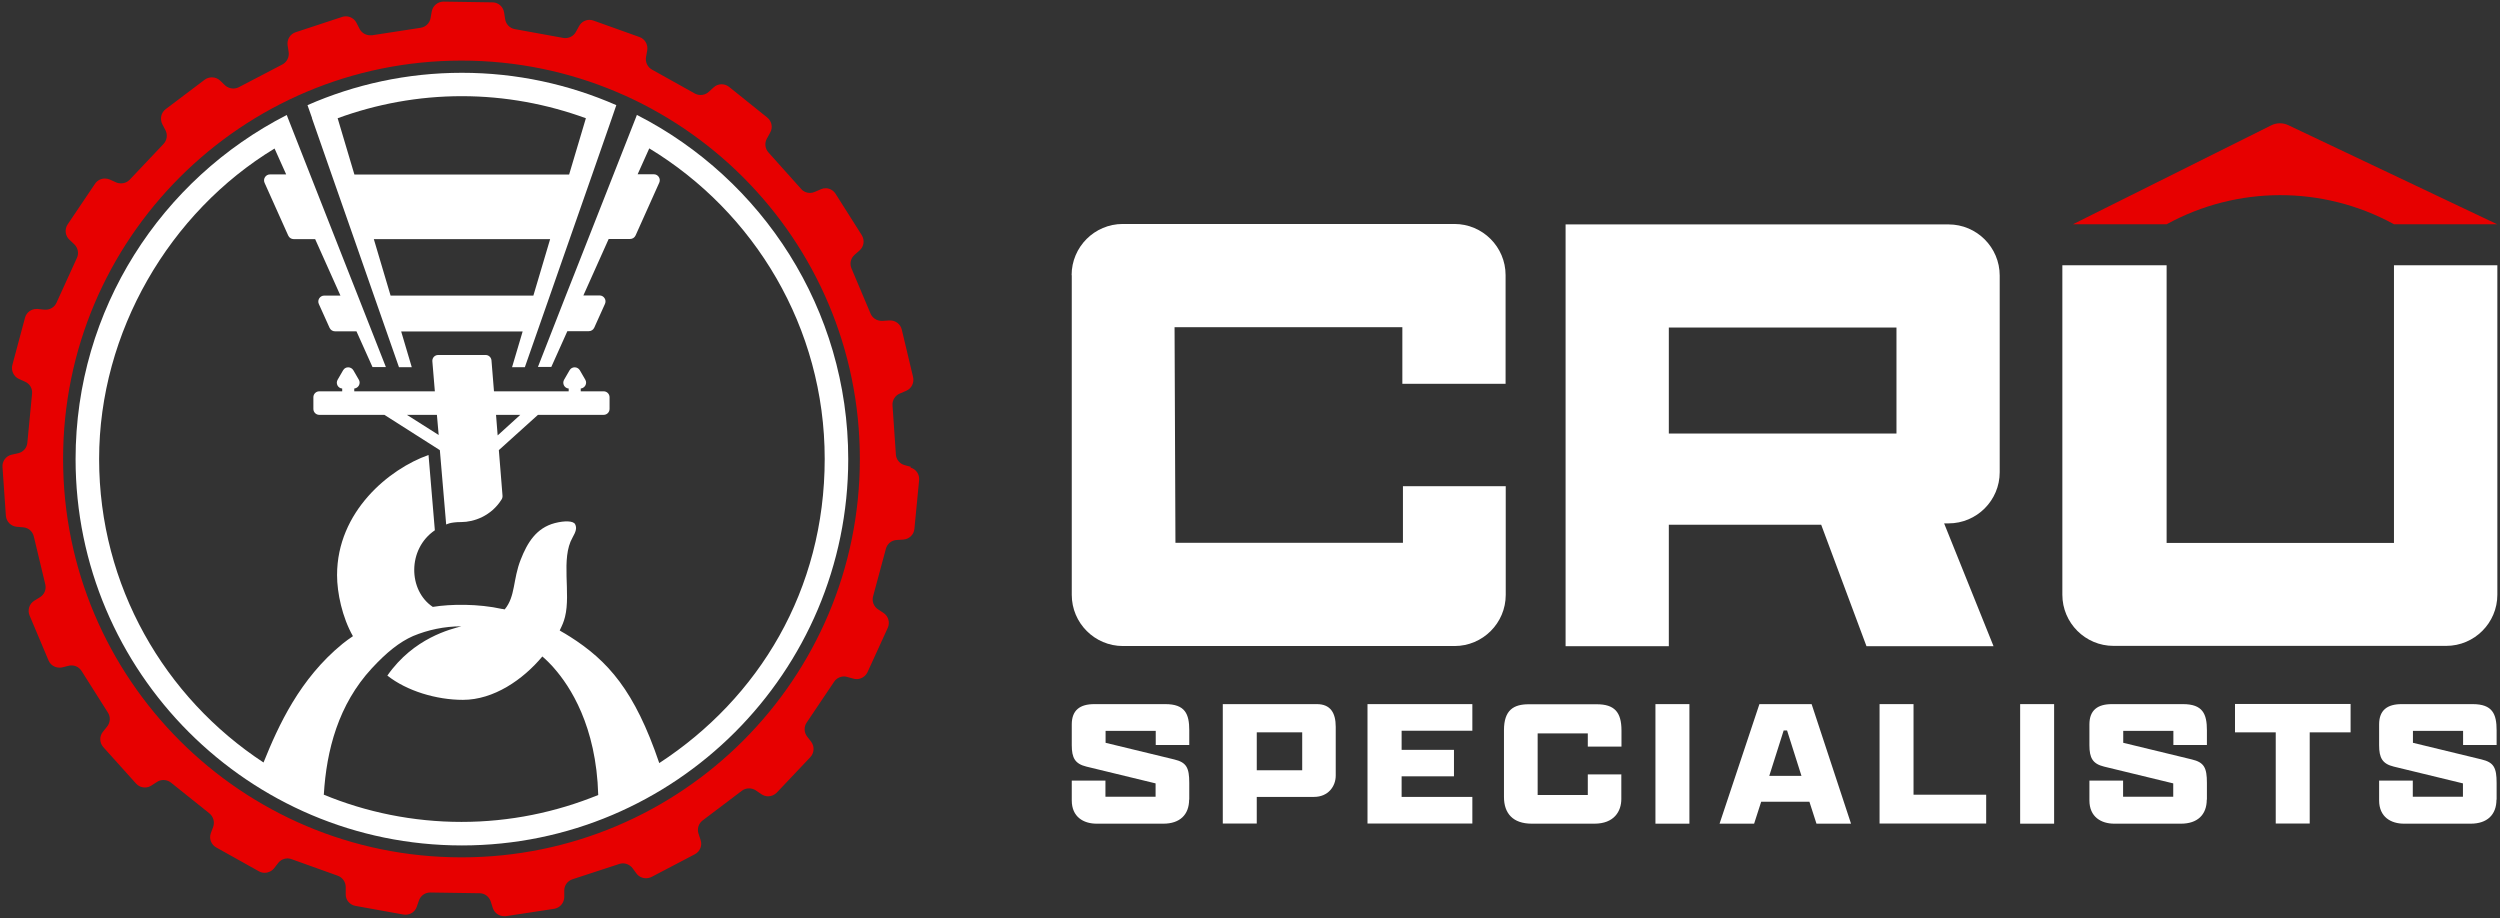<?xml version="1.0" encoding="UTF-8"?>
<svg id="Layer_1" data-name="Layer 1" xmlns="http://www.w3.org/2000/svg" viewBox="0 0 170 62.43">
  <rect x="0" y="0" width="170" height="62.43" fill="#333333" stroke="none"/>
  <defs>
    <style>
      .cls-1 {
        fill: #fff;
      }

      .cls-2 {
        fill: #e70000;
      }
    </style>
  </defs>
  <path class="cls-2" d="M61.96,31.75l-.44-.12c-.34-.09-.58-.38-.6-.73l-.23-3.34c-.02-.35.18-.67.5-.8l.42-.18c.37-.15.57-.55.48-.94l-.77-3.23c-.09-.37-.42-.62-.79-.62-.02,0-.04,0-.06,0l-.46.03s-.04,0-.06,0c-.32,0-.62-.19-.75-.49l-1.3-3.08c-.14-.32-.05-.69.21-.92l.34-.3c.3-.26.36-.7.15-1.04l-1.78-2.81c-.15-.24-.41-.38-.68-.38-.11,0-.21.02-.32.07l-.42.18c-.1.04-.21.07-.32.07-.23,0-.45-.09-.6-.27l-2.23-2.49c-.23-.26-.27-.64-.1-.94l.22-.4c.2-.35.11-.78-.2-1.03l-2.59-2.08c-.15-.12-.33-.18-.51-.18-.19,0-.39.07-.54.21l-.34.31c-.15.14-.35.21-.54.21-.14,0-.27-.03-.4-.1l-2.92-1.63c-.3-.17-.46-.51-.4-.85l.08-.45c.07-.39-.15-.78-.52-.91l-3.13-1.12c-.09-.03-.18-.05-.27-.05-.29,0-.56.15-.71.42l-.22.4c-.14.26-.42.42-.71.42-.05,0-.1,0-.14-.01l-3.3-.6c-.34-.06-.61-.33-.66-.68l-.07-.45c-.06-.39-.39-.69-.79-.69l-3.32-.05s0,0-.01,0c-.39,0-.73.28-.8.67l-.08.45c-.06.34-.33.61-.68.66l-3.31.51s-.08,0-.12,0c-.3,0-.58-.17-.72-.44l-.21-.41c-.14-.27-.42-.44-.72-.44-.08,0-.17.01-.25.04l-3.16,1.04c-.38.12-.61.5-.55.9l.07.45c.05.34-.12.68-.42.84l-2.97,1.55c-.12.06-.25.09-.38.09-.2,0-.41-.08-.56-.22l-.33-.32c-.16-.15-.36-.22-.56-.22-.17,0-.34.05-.49.16l-2.65,2c-.32.24-.41.67-.23,1.03l.21.4c.16.31.11.68-.13.94l-2.3,2.43c-.16.17-.37.25-.59.25-.11,0-.23-.02-.34-.07l-.42-.19c-.11-.05-.22-.07-.34-.07-.26,0-.52.13-.67.36l-1.86,2.76c-.22.33-.17.77.12,1.04l.33.31c.25.24.33.61.18.93l-1.39,3.05c-.13.29-.42.47-.74.47-.03,0-.05,0-.08,0l-.46-.05s-.05,0-.08,0c-.36,0-.69.24-.78.6l-.86,3.21c-.1.38.09.79.45.95l.42.19c.32.14.51.47.47.82l-.32,3.33c-.03.35-.28.63-.62.71l-.45.1c-.39.09-.65.45-.62.84l.23,3.31c.03.4.34.71.73.75l.46.04c.35.03.63.28.71.62l.78,3.26c.08.34-.06.69-.36.87l-.39.24c-.34.21-.47.64-.32,1l1.29,3.06c.13.31.43.49.75.49.06,0,.13,0,.19-.02l.44-.11c.06-.02.13-.02.19-.02.27,0,.53.14.68.38l1.79,2.83c.19.29.16.67-.05.94l-.29.36c-.25.31-.24.75.03,1.05l2.22,2.47c.16.18.38.27.6.27.15,0,.3-.04.44-.13l.39-.25c.13-.09.29-.13.44-.13.18,0,.36.06.51.18l2.61,2.09c.27.22.37.58.26.91l-.16.43c-.14.37.02.79.37.98l2.9,1.62c.12.07.26.1.39.1.24,0,.48-.11.64-.31l.28-.36c.16-.2.39-.31.63-.31.09,0,.18.02.27.05l3.15,1.13c.33.12.54.43.54.78v.46c-.02.4.27.74.66.81l3.27.59s.1.01.14.01c.34,0,.65-.21.76-.54l.15-.43c.11-.32.42-.54.76-.54h.01l3.35.05c.35,0,.65.23.76.56l.14.44c.11.34.42.56.77.56.04,0,.08,0,.12,0l3.28-.5c.39-.06.68-.4.69-.79v-.46c0-.35.23-.65.56-.76l3.18-1.04c.08-.03.17-.04.25-.04.25,0,.49.12.65.32l.27.37c.16.21.4.32.65.32.13,0,.26-.03.38-.09l2.94-1.54c.35-.18.52-.6.39-.97l-.14-.43c-.11-.33,0-.69.28-.9l2.67-2.02c.14-.11.32-.16.49-.16.16,0,.32.05.46.14l.38.26c.14.09.3.14.45.14.22,0,.43-.09.59-.25l2.28-2.41c.27-.29.3-.73.06-1.05l-.28-.36c-.21-.28-.22-.66-.03-.94l1.87-2.78c.15-.23.41-.36.67-.36.07,0,.14,0,.21.03l.44.12c.07.02.14.03.21.03.31,0,.6-.18.74-.47l1.38-3.02c.16-.36.04-.79-.29-1.01l-.38-.25c-.29-.19-.42-.55-.33-.88l.87-3.23c.09-.34.38-.58.73-.6l.46-.03c.4-.03.72-.34.75-.73l.32-3.31c.04-.4-.22-.76-.6-.86ZM31.38,58.3c-14.96,0-27.09-12.13-27.09-27.09S16.42,4.12,31.38,4.12s27.09,12.13,27.09,27.09-12.13,27.09-27.09,27.09Z"/>
  <g>
    <path class="cls-1" d="M33.59,26.6l-.17-2.1c-.02-.2-.19-.36-.39-.36h-3.24c-.23,0-.41.2-.39.43l.17,2.04h-5.48v-.19c.29-.03.46-.35.31-.6l-.37-.64c-.16-.27-.55-.27-.7,0l-.37.64c-.15.26.02.58.31.6v.19h-1.56c-.22,0-.4.18-.4.4v.8c0,.22.18.4.4.4h4.43l3.77,2.4.43,5.06s.24-.17,1.03-.17c.84,0,2.03-.4,2.74-1.54.05-.08.07-.18.06-.27l-.25-3.1v.02s2.66-2.4,2.66-2.4h4.47c.22,0,.4-.18.4-.4v-.8c0-.22-.18-.4-.4-.4h-1.56v-.19c.29-.03.46-.35.31-.6l-.37-.64c-.16-.27-.55-.27-.7,0l-.37.64c-.15.26.02.58.31.6v.19h-5.06ZM27.67,28.21h2.04l.12,1.37-2.16-1.37ZM33.84,29.6l-.11-1.39h1.65l-1.53,1.39Z"/>
    <path class="cls-1" d="M21.21,8.03l1.34,3.84,1.54,4.4,1.34,3.84.85,2.43.85,2.43h.87l-.72-2.43h8.26s-.72,2.43-.72,2.43h.87l1.7-4.86.83-2.38,2.05-5.86,1.31-3.76.33-.96c-3.22-1.41-6.77-2.2-10.5-2.2s-7.29.79-10.5,2.2l.31.88h0ZM36.26,20.1h-9.7l-1.14-3.84h11.99l-1.14,3.84ZM39.84,8.04l-1.14,3.83h-14.6l-1.14-3.83c2.63-.96,5.47-1.5,8.44-1.5s5.8.54,8.44,1.5Z"/>
    <path class="cls-1" d="M43.31,7.81l-.08.21h0l-1.51,3.84-2.62,6.66-.62,1.57-.95,2.43-.95,2.43h.91l1.09-2.43h1.46c.16,0,.3-.09.37-.24l.73-1.62c.12-.27-.08-.57-.37-.57h-1.1l1.72-3.84h1.46c.16,0,.3-.09.37-.24l1.61-3.59c.12-.27-.08-.57-.37-.57h-1.1l.79-1.76c7.14,4.33,11.93,12.17,11.93,21.11s-4.49,16.28-11.25,20.69c-1.67-4.93-3.49-6.96-6.09-8.61,0,0-.01,0-.02-.01-.18-.11-.36-.23-.55-.33-.04-.02-.07-.05-.11-.07.17-.35.27-.56.36-.92.41-1.62-.3-3.97.51-5.39.23-.41.31-.65.18-.91-.12-.24-.72-.25-1.38-.08-1.26.33-1.87,1.33-2.32,2.48-.54,1.36-.35,2.5-1.09,3.39-.05-.01-.1-.02-.15-.03,0,0-.02,0-.03,0-1.61-.36-3.5-.34-4.71-.14-1.68-1.12-1.73-3.94.14-5.21l-.43-5.12c-2.67.94-6.22,3.84-6.22,8.17,0,1.2.35,2.87,1.08,4.15-.25.17-.49.34-.71.52-2.91,2.38-4.35,5.54-5.37,8.07-6.72-4.41-11.18-12.01-11.18-20.64s4.79-16.78,11.93-21.11l.79,1.76h-1.1c-.29,0-.49.3-.37.57l1.61,3.59c.07.15.21.24.37.24h1.46l1.72,3.84h-1.1c-.29,0-.49.3-.37.57l.73,1.62c.07.15.21.24.37.24h1.46s1.09,2.43,1.09,2.43h.91l-1.91-4.86-.62-1.57-2.62-6.66-1.51-3.84h0l-.08-.21c-8.51,4.35-14.36,13.2-14.36,23.4,0,14.48,11.78,26.27,26.27,26.27s26.27-11.78,26.27-26.27c0-10.2-5.85-19.05-14.36-23.4ZM22.02,54.03c.18-3.02.99-6.12,3.26-8.58,1.01-1.09,1.88-1.79,2.81-2.2,1.01-.42,2.12-.66,3.28-.66,0,0,0,0,0,0-.69.19-3.23.77-5.03,3.35,1.33,1.05,3.34,1.65,5.14,1.65,2.09,0,4.08-1.37,5.4-2.95.14.12.27.24.4.37.09.09.18.19.27.28.05.05.1.11.14.16,1.05,1.2,2.86,3.89,2.99,8.61-2.87,1.17-6.01,1.83-9.3,1.83s-6.49-.66-9.38-1.86Z"/>
  </g>
  <g>
    <path class="cls-1" d="M80.86,54.37c0,1.04-.64,1.64-1.75,1.64h-4.54c-.89,0-1.69-.46-1.69-1.58v-1.35h2.29v1.1h3.41v-.91l-4.7-1.14c-.78-.19-1-.59-1-1.46v-1.41c0-.97.56-1.38,1.53-1.38h4.83c1.35,0,1.63.67,1.63,1.78v1h-2.28v-.96h-3.41v.81l4.66,1.13c.84.2,1.03.56,1.03,1.6v1.14Z"/>
    <path class="cls-1" d="M83.15,47.88h6.39c.93,0,1.29.59,1.29,1.55v3.31c0,.73-.51,1.45-1.48,1.45h-3.89v1.81h-2.31v-8.13ZM88.55,52.38v-2.58h-3.09v2.58h3.09Z"/>
    <path class="cls-1" d="M92.99,47.88h7.13v1.81h-4.81v1.3h3.56v1.8h-3.56v1.4h4.81v1.81h-7.13v-8.13Z"/>
    <path class="cls-1" d="M110.25,52.64v1.69c0,.84-.49,1.68-1.83,1.68h-4.26c-1.28,0-1.89-.7-1.89-1.81v-4.55c0-1.36.65-1.76,1.68-1.76h4.63c1.19,0,1.68.52,1.68,1.78v1.1h-2.29v-.9h-3.41v4.19h3.41v-1.4h2.29Z"/>
    <path class="cls-1" d="M112.57,47.88h2.31v8.13h-2.31v-8.13Z"/>
    <path class="cls-1" d="M123.05,54.52h-3.29l-.48,1.49h-2.35l2.71-8.13h3.55l2.68,8.13h-2.35l-.48-1.49ZM120.32,52.76h2.18l-.98-3.09h-.23l-.98,3.09Z"/>
    <path class="cls-1" d="M127.81,47.88h2.31v6.16h4.94v1.96h-7.25v-8.13Z"/>
    <path class="cls-1" d="M137.37,47.88h2.31v8.13h-2.31v-8.13Z"/>
    <path class="cls-1" d="M150.06,54.37c0,1.04-.64,1.64-1.75,1.64h-4.54c-.89,0-1.69-.46-1.69-1.58v-1.35h2.29v1.1h3.41v-.91l-4.7-1.14c-.78-.19-1-.59-1-1.46v-1.41c0-.97.56-1.38,1.53-1.38h4.83c1.35,0,1.63.67,1.63,1.78v1h-2.28v-.96h-3.41v.81l4.66,1.13c.84.2,1.03.56,1.03,1.6v1.14Z"/>
    <path class="cls-1" d="M154.76,49.8h-2.78v-1.93h7.86v1.93h-2.78v6.2h-2.31v-6.2Z"/>
    <path class="cls-1" d="M169.76,54.37c0,1.04-.64,1.64-1.75,1.64h-4.54c-.89,0-1.69-.46-1.69-1.58v-1.35h2.29v1.1h3.41v-.91l-4.7-1.14c-.78-.19-1-.59-1-1.46v-1.41c0-.97.56-1.38,1.53-1.38h4.83c1.35,0,1.63.67,1.63,1.78v1h-2.28v-.96h-3.41v.81l4.66,1.13c.84.2,1.03.56,1.03,1.6v1.14Z"/>
  </g>
  <path class="cls-2" d="M140.96,15.25l13.49-6.73c.36-.18.79-.18,1.15-.01l14.21,6.74h-7.02l-.05-.03c-4.81-2.61-10.61-2.6-15.41.03h0s-6.37,0-6.37,0Z"/>
  <g>
    <path class="cls-1" d="M106.46,15.25v28.69h7.02v-8.26h10.36l3.08,8.26h8.64l-3.36-8.35h.3c1.92,0,3.48-1.56,3.48-3.48v-13.37c0-1.92-1.56-3.48-3.48-3.48h-26.04ZM113.48,29.48v-7.21h15.48v7.21h-15.48Z"/>
    <path class="cls-1" d="M72.88,18.72v21.73c0,1.92,1.56,3.48,3.48,3.48h22.55c1.92,0,3.48-1.56,3.48-3.48v-7.39h-6.99v3.85h-15.47l-.06-14.66h15.49v3.85h7.02v-7.39c0-1.92-1.56-3.48-3.48-3.48h-22.55c-1.92,0-3.48,1.56-3.48,3.48Z"/>
    <path class="cls-1" d="M162.79,18.04v18.88s-15.46,0-15.46,0v-18.88h-7.09v22.4c0,1.92,1.56,3.48,3.48,3.48h22.62c1.92,0,3.48-1.56,3.48-3.48v-22.4h-7.02Z"/>
  </g>
</svg>